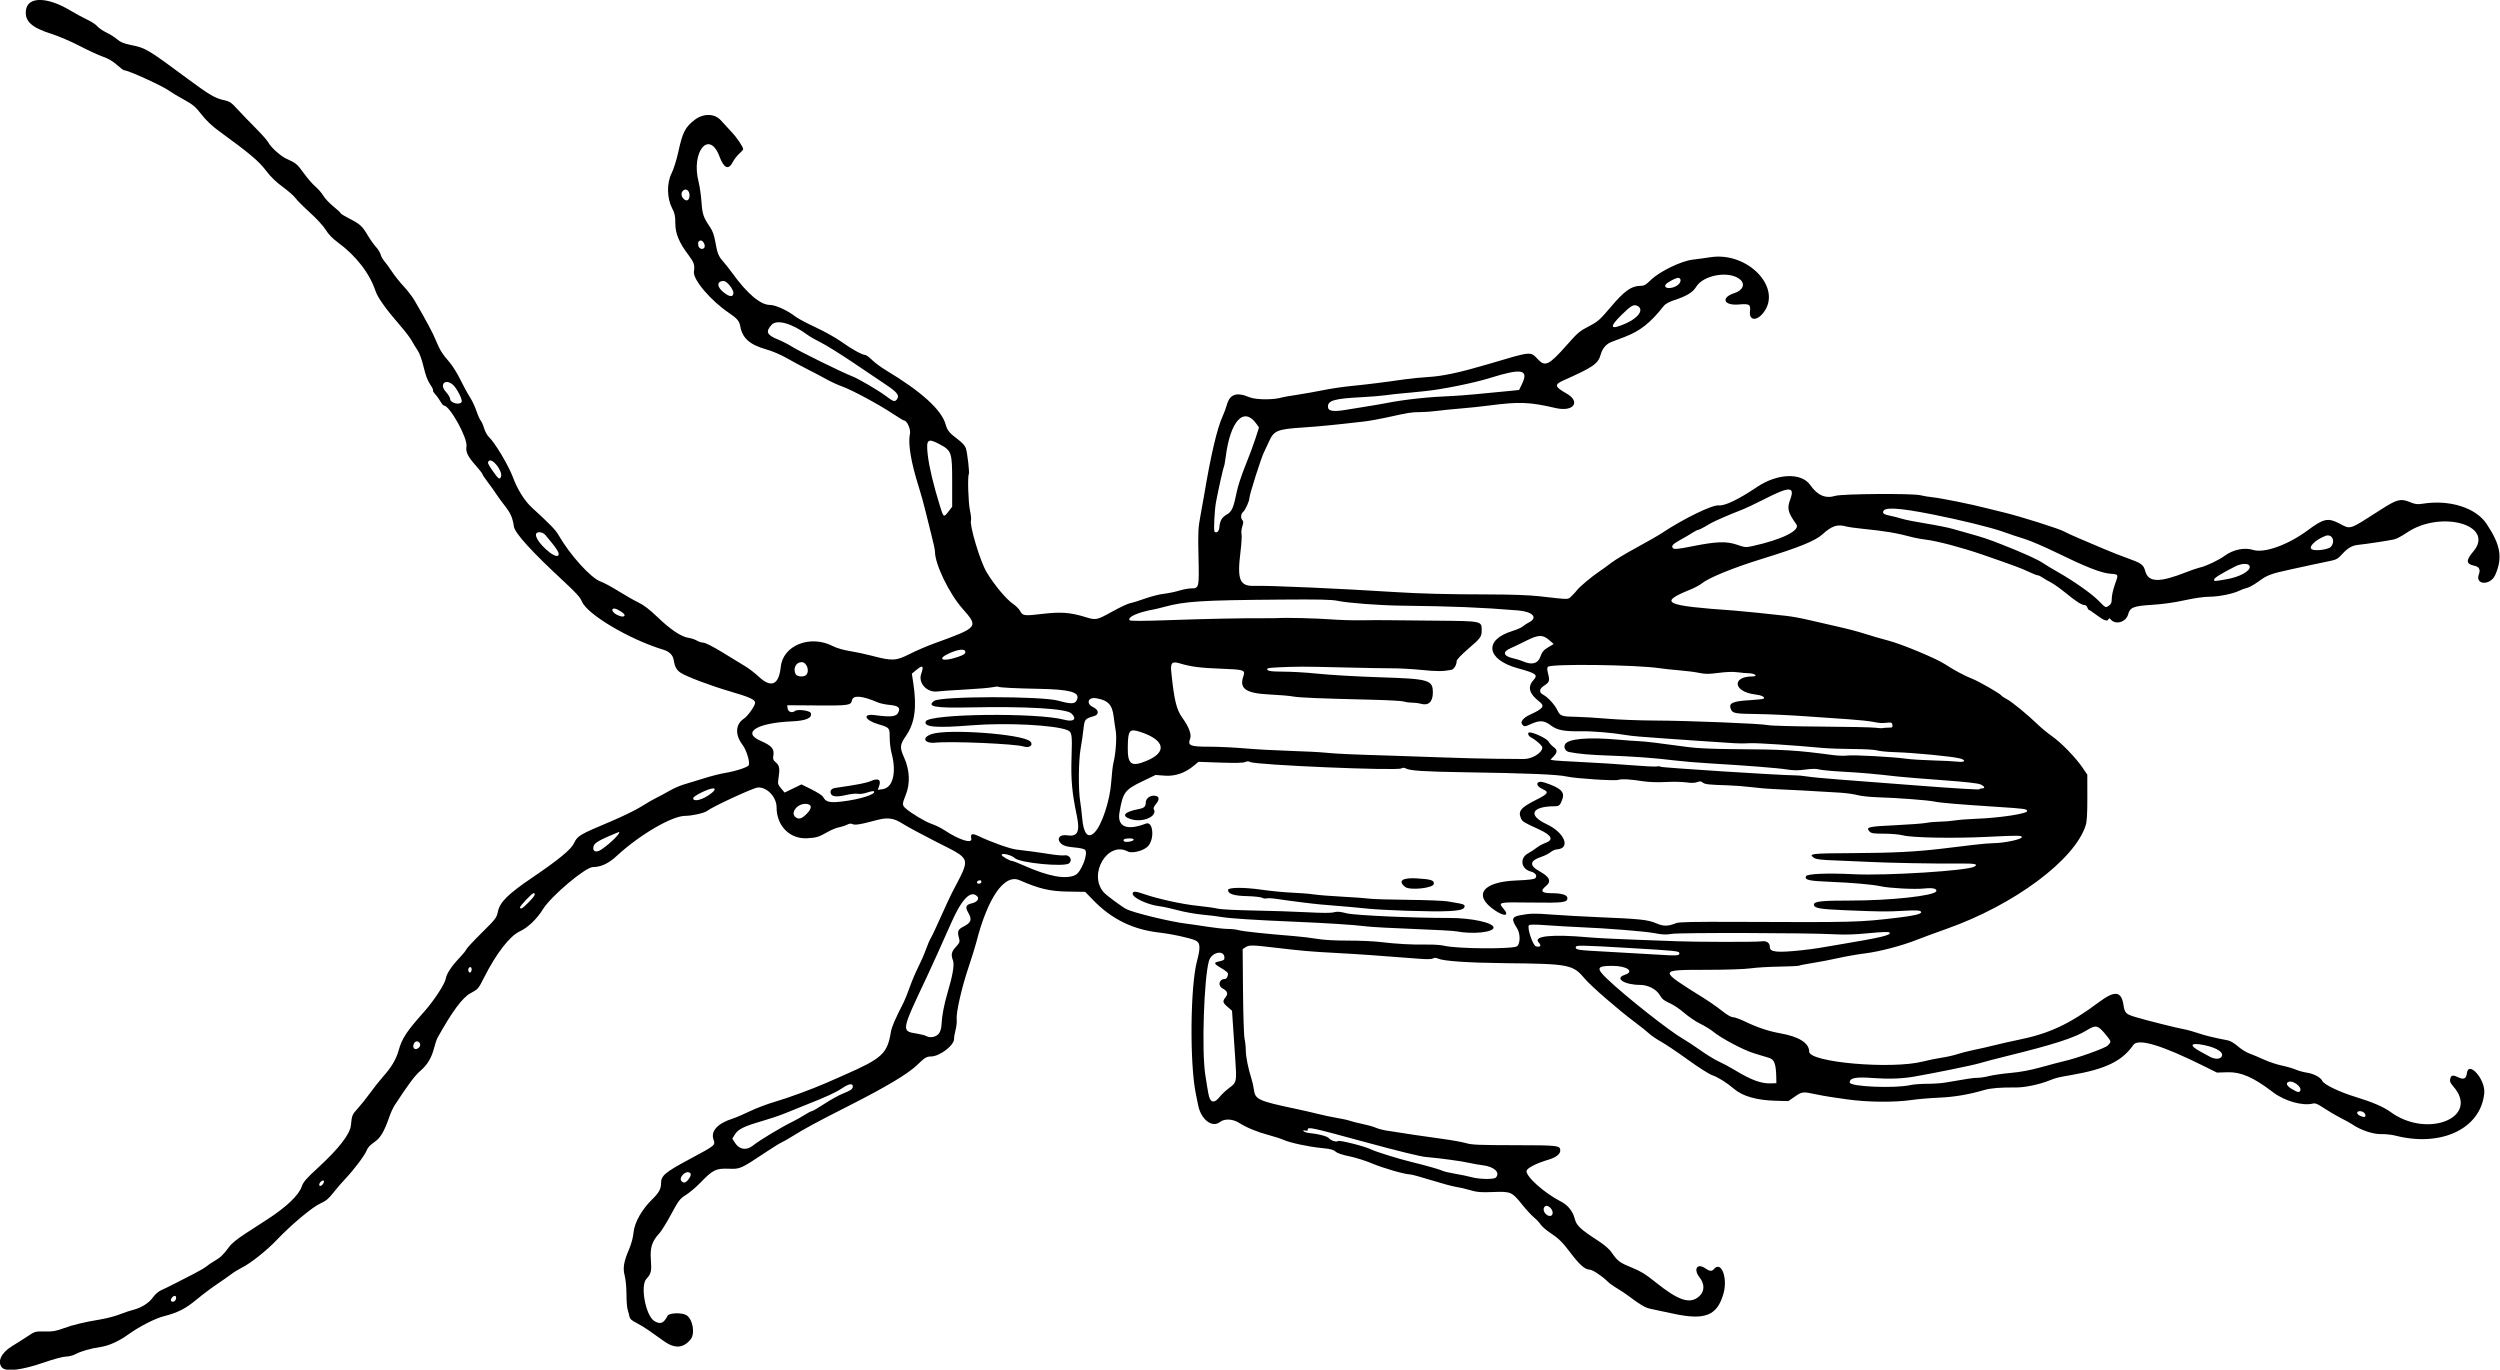 <?xml version="1.0" encoding="UTF-8" standalone="no"?>
<svg xmlns:rdf="http://www.w3.org/1999/02/22-rdf-syntax-ns#" xmlns="http://www.w3.org/2000/svg" height="1150" viewBox="0 0 2099 1150" width="2099" version="1.1" xmlns:cc="http://creativecommons.org/ns#" xmlns:dc="http://purl.org/dc/elements/1.1/">
<path d="m1.75 1148.3c-4.341-4.828-0.752-12.561 8.4-18.094 3.362-2.032 9.091-5.67 12.731-8.082 6.546-4.339 6.707-4.385 14.68-4.205 6.761 0.152 9.369-0.3 16.175-2.81 7.371-2.718 17.15-5.083 29.264-7.078 7.007-1.154 14.038-3.034 19.5-5.214 2.75-1.098 6.722-2.413 8.828-2.923 7.058-1.71 13.63-5.763 16.926-10.439 1.91-2.71 4.709-5.156 7.104-6.208 2.173-0.955 7.37-3.495 11.547-5.645 4.178-2.15 11.372-5.844 15.987-8.208s9.34-5.143 10.5-6.174c1.16-1.032 4.134-3.044 6.609-4.473 5.131-2.962 7.63-5.355 12.254-11.735 2.209-3.048 6.807-6.793 14.254-11.609 6.046-3.91 14.195-9.188 18.108-11.728 15.8-10.256 26.135-20.088 28.602-27.208 1.458-4.209 3.603-6.688 14.231-16.455 17-15.623 26.425-27.815 27.148-35.117 0.847-8.557 1.076-9.116 5.903-14.383 2.52-2.75 7.151-8.567 10.292-12.927 3.14-4.36 7.962-10.435 10.714-13.5 6.85-7.629 10.969-14.462 12.979-21.53 3.122-10.981 6.399-15.987 21.884-33.433 8.136-9.167 17.211-23.122 17.935-27.579 0.676-4.164 4.9-10.48 11.916-17.818 2.595-2.713 4.959-5.671 5.253-6.573 0.295-0.902 6.133-7.181 12.975-13.954 11.776-11.659 12.5-12.606 13.575-17.787 1.659-7.991 8.392-14.674 28.639-28.429 22.807-15.493 32.669-23.628 35.315-29.129 2.985-6.207 4.463-7.077 31.025-18.262 9.625-4.053 21.1-9.663 25.5-12.467 4.4-2.804 10.025-6.06 12.5-7.236s7.427-3.834 11.004-5.907c3.577-2.073 9.202-4.529 12.5-5.457 3.298-0.928 10.727-3.191 16.509-5.029 5.782-1.838 13.658-3.858 17.5-4.489 9.456-1.552 19.505-4.878 20.198-6.684 1.05-2.735-2.088-12.751-5.33-17.016-6.44-8.472-5.955-17.251 1.212-21.947 3.228-2.115 9.407-10.892 9.407-13.362 0-2.606-4.819-4.783-21-9.486-15.907-4.624-37.049-12.591-41.513-15.643-3.616-2.472-4.933-4.922-5.949-11.065-0.638-3.861-3.687-6.819-8.538-8.284-28.442-8.593-64.099-29.714-68.482-40.565-1.358-3.362-4.949-7.362-14.762-16.443-27.005-24.989-41.4-40.765-42.264-46.318-1.216-7.814-2.655-11.093-7.735-17.629-2.892-3.72-6.137-8.179-7.212-9.909-1.075-1.73-4.112-5.984-6.75-9.455-2.64-3.47-4.8-6.7-4.8-7.19 0-0.482-2.518-3.718-5.596-7.19-6.71-7.571-8.52-11.325-7.749-16.074 1.11-6.88-14.04-34.24-18.97-34.24-0.56 0-1.886-1.575-2.946-3.5s-3.018-4.656-4.35-6.069c-1.332-1.413-2.147-2.844-1.811-3.18 0.336-0.336-0.771-2.619-2.46-5.074-2.084-3.029-3.836-7.707-5.451-14.557-1.446-6.132-3.401-11.57-4.982-13.857-1.431-2.07-3.634-5.694-4.896-8.053s-5.609-8.084-9.66-12.721c-11.63-13.312-18.988-23.572-20.789-28.989-5.024-15.111-16.398-29.773-31.958-41.196-4.312-3.166-7.686-6.684-9.892-10.313-1.938-3.189-7.522-9.295-13.263-14.5-5.454-4.945-10.937-10.442-12.185-12.214-1.248-1.773-6.036-5.978-10.641-9.345-5.593-4.089-10.179-8.522-13.813-13.351-6.272-8.333-13.597-14.515-39.838-33.618-5.862-4.268-10.677-8.854-14.608-13.914-5.057-6.51-7.086-8.22-14.755-12.431-4.891-2.686-10.245-5.887-11.897-7.114-5.65-4.207-34.75-17.51-38.28-17.51-0.55 0-3.27-2.043-6.043-4.539-3.392-3.05-7.283-5.319-11.858-6.915-3.745-1.306-12.604-5.397-19.687-9.091s-17.515-8.172-23.183-9.952c-17.095-5.366-22.935-10.808-21.62-20.142 1.59-11.287 17.615-11.194 36.814 0.215 5.023 2.985 11.753 6.627 14.955 8.093 3.202 1.466 6.848 3.884 8.101 5.373 1.253 1.489 4.713 3.86 7.687 5.269 2.975 1.408 6.998 3.957 8.942 5.663 2.573 2.259 5.455 3.503 10.601 4.576 13.908 2.9 13.919 2.906 49.943 29.56 16.577 12.265 21.836 15.358 28.623 16.835 5.461 1.189 6.512 1.878 12 7.87 3.308 3.612 10.129 10.684 15.156 15.716 5.028 5.032 9.847 10.512 10.708 12.178 2.066 3.995 10.598 11.598 15.361 13.688 7.718 3.387 8.774 4.266 14.224 11.842 3.061 4.255 7.481 9.355 9.823 11.332 2.341 1.978 5.366 5.471 6.721 7.762s5.177 6.347 8.493 9.012 6.029 5.209 6.029 5.653c0 0.444 3.263 2.46 7.25 4.48 8.905 4.511 10.977 6.391 15.454 14.02 1.937 3.3 5.034 7.676 6.883 9.725 1.849 2.049 3.656 4.974 4.016 6.5 0.36 1.526 1.658 3.9 2.885 5.275s4.178 5.425 6.557 9 6.868 9.2 9.975 12.5c3.107 3.3 7.224 8.7 9.149 12 9.594 16.448 15.334 27.201 17.94 33.605 3.156 7.755 5.152 10.923 11.552 18.336 2.346 2.718 6.373 9.243 8.949 14.5s6.154 11.808 7.952 14.558 4.246 7.925 5.439 11.5 2.808 7.213 3.588 8.084c0.78 0.871 2.083 3.822 2.896 6.559 0.813 2.736 2.67 6.074 4.128 7.416 4.812 4.432 16.451 23.938 19.954 33.441 3.801 10.311 9.758 19.891 15.858 25.499 15.551 14.296 19.962 18.833 22.364 23.001 9.906 17.188 27.46 36.534 35.695 39.34 2.47 0.841 9.108 4.417 14.752 7.947 5.644 3.529 13.187 7.825 16.762 9.546 4.496 2.165 9.373 5.887 15.819 12.076 11.152 10.705 19.986 16.642 26.181 17.593 2.475 0.38 5.625 1.417 7 2.305 1.375 0.888 3.85 1.673 5.5 1.746 1.84 0.081 8.22 3.334 16.5 8.414 7.425 4.555 15.975 9.785 19 11.622 3.025 1.837 7.874 5.573 10.776 8.303 10.732 10.095 17.16 7.323 18.763-8.09 1.879-18.068 24.884-27.14 43.843-17.288 3.066 1.593 8.727 3.239 14.119 4.104 4.95 0.794 13.05 2.511 18 3.816 17.633 4.647 20.611 4.528 32.106-1.28 5.488-2.773 14.909-6.83 20.936-9.016 37.108-13.455 37.249-13.63 23.565-29.135-11.215-12.708-23.116-37.33-23.104-47.801 0.002-1.484-1.301-7.648-2.895-13.698-1.594-6.05-3.893-15.275-5.109-20.5s-3.71-14.225-5.543-20c-6.576-20.72-9.261-36.72-7.467-44.5 0.901-3.909-2.438-11.5-5.06-11.5-0.439 0-4.765-2.624-9.614-5.83-12.016-7.947-33.87-19.691-42.303-22.733-3.815-1.376-9.766-4.108-13.225-6.071-3.458-1.963-10.338-5.596-15.288-8.073s-12.935-6.761-17.745-9.52c-5.161-2.96-12.333-6.023-17.5-7.475-13.71-3.851-19.998-9.44-21.713-19.298-0.769-4.419-2.682-6.694-9.484-11.275-15.409-10.377-30.49-28.176-29.439-34.746 0.859-5.373 0.094-7.67-4.665-13.996-7.85-10.44-10.95-17.94-10.95-26.48 0-6.254-0.462-8.426-2.701-12.709-4.383-8.382-4.593-21.035-0.486-29.195 1.762-3.501 4.188-11.218 5.69-18.103 3.616-16.574 5.795-20.812 13.865-26.967 7.34-5.599 16.817-5.327 21.98 0.631 1.591 1.835 5.485 6.063 8.655 9.396 4.752 4.997 9.997 12.782 9.997 14.837 0 0.262-1.578 1.968-3.506 3.79s-4.291 4.888-5.25 6.813c-3.494 7.014-7.437 5.419-11.128-4.5-8.551-22.984-24.09-4.399-17.611 21.064 0.971 3.815 2.072 11.436 2.449 16.936 0.711 10.399 1.607 13.022 7.28 21.314 2.04 2.982 3.367 6.694 4.297 12.021 1.735 9.941 2.661 12.25 6.758 16.862 1.858 2.091 5.329 6.502 7.715 9.802 12.322 17.047 23.503 26.5 31.343 26.5 4.789 0 14.885 4.617 21.654 9.903 1.925 1.503 9.575 5.56 17 9.015 7.425 3.455 17.1 8.876 21.5 12.048 8.325 6 17.392 11.034 19.875 11.034 0.793 0 3.422 1.913 5.842 4.25s7.299 5.99 10.842 8.116c30.511 18.313 47.433 33.605 50.903 46 1.443 5.155 2.989 7.022 10.517 12.706 3.406 2.572 5.802 5.269 6.448 7.26 1.295 3.991 3.195 20.662 2.486 21.809-1.139 1.843-0.466 23.733 0.931 30.262 0.812 3.797 1.228 7.551 0.924 8.342-1.531 3.989 7.725 34.792 13.148 43.755 6.506 10.754 16.382 22.576 22.208 26.585 2.406 1.655 5.033 4.284 5.838 5.841 2.137 4.133 3.451 4.303 18.914 2.459 15.318-1.827 23.318-1.221 36.124 2.735 8.676 2.68 9.41 2.528 22.257-4.616 6.425-3.573 13.27-6.783 15.212-7.134 1.942-0.351 7.593-2.097 12.557-3.88 4.965-1.783 11.939-3.56 15.5-3.949 3.561-0.389 9.334-1.57 12.829-2.624s7.96-1.916 9.921-1.916c6.996 0 7.058-0.255 6.477-26.302-0.465-20.836-0.3-24.369 1.624-34.698 1.178-6.325 2.591-14.2 3.141-17.5 5.511-33.109 10.84-55.818 15.488-66 1.256-2.75 2.815-6.968 3.465-9.372 2.485-9.191 8.154-11.205 18.858-6.7 5.599 2.357 20.778 2.418 28.039 0.114 0.907-0.288 6.145-1.188 11.64-2.001 5.495-0.813 15.392-2.569 21.992-3.902 6.6-1.333 17.4-2.945 24-3.581 12.478-1.203 28.23-3.166 44.5-5.546 5.225-0.764 14-1.639 19.5-1.945 12.723-0.706 26.96-3.752 51.5-11.017 36.767-10.886 34.641-10.699 41.453-3.643 5.967 6.18 9.178 4.546 24.047-12.237 9.481-10.702 10.512-11.565 19.307-16.165 6.847-3.581 8.726-5.272 17.786-16.004 11.09-13.138 17.194-17.5 24.49-17.5 3.278 0 4.637-0.759 9.092-5.075 7.4-7.17 25.456-15.874 35.249-16.992 3.892-0.444 10.446-1.337 14.564-1.984 31.257-4.91 60.607 25.517 44.722 46.363-5.748 7.543-12.339 6.966-11.441-1.001 0.653-5.794-0.42-6.441-9.42-5.68-12.764 1.079-15.363-5.804-3.616-9.576 7.094-2.277 9.289-7.596 4.722-11.439-9.013-7.584-30.758-3.908-36.913 6.24-2.772 4.571-7.989 7.738-18.281 11.099-4.246 1.387-7.482 3.146-8.75 4.758-11.32 14.391-20.012 21.252-33.274 26.266-4.531 1.713-9.528 3.62-11.105 4.238-4.045 1.585-7.26 5.385-8.611 10.177-2.265 8.032-6 10.651-31.272 21.93-8.018 3.579-7.629 5.267 2.553 11.081 12.194 6.963 5.751 15.631-9.06 12.189-22.184-5.155-30.672-5.475-56.243-2.121-6.325 0.83-17.125 1.961-24 2.514s-15.795 1.457-19.822 2.01c-4.027 0.552-10.405 1.004-14.174 1.004-6.971 0-9.304 0.379-28.201 4.585-5.884 1.31-14.434 2.811-19 3.337-25.045 2.884-36.827 4.036-50.803 4.969-21.878 1.46-24.512 2.571-28.709 12.109-1.331 3.025-3.228 7.079-4.214 9.01-2.17 4.245-12.077 35.409-12.077 37.99 0 2.654-3.449 10.298-5.363 11.887-1.906 1.582-2.151 5.199-0.467 6.883 0.893 0.893 0.862 2.102-0.131 5.111-0.715 2.168-1.011 5.096-0.657 6.508s-0.06 8.278-0.92 15.258c-2.87 23.28-0.629 28.642 11.793 28.224 11.795-0.397 71.704 2.252 118.24 5.228 20.817 1.331 43.986 1.913 78.316 1.968 18.862 0.03 34.017 0.572 42.5 1.519 26.613 2.971 23.859 2.993 27.249-0.218 1.666-1.577 3.683-3.768 4.482-4.869 1.955-2.692 12.282-11.368 18.453-15.503 2.75-1.843 7.475-5.267 10.5-7.609s12.475-8.025 21-12.629c8.525-4.604 17.975-10.015 21-12.024 18.372-12.204 42.538-24.015 47.931-23.424 5.182 0.568 16.549-4.874 32.291-15.459 17.05-11.465 37.221-12.23 44.602-1.693 6.148 8.778 12.84 11.672 21.116 9.133 5.775-1.772 65.292-2.17 71.561-0.478 2.2 0.594 6.925 1.368 10.5 1.721 6.41 0.633 33.293 6.074 44 8.905 3.025 0.8 9.55 2.406 14.5 3.568 14.079 3.307 48.453 14.178 52.026 16.455 1.114 0.71 6.514 3.188 12 5.506s14.699 6.239 20.474 8.711c5.775 2.473 14.641 5.965 19.703 7.762 12.069 4.284 13.971 5.623 15.351 10.806 2.633 9.889 11.771 10.141 34.946 0.967 4.125-1.633 9.036-3.301 10.914-3.707 5.221-1.129 15.856-6.168 21.024-9.962 7.041-5.169 16.563-7.12 23.726-4.861 9.445 2.977 29.466-4.243 46.128-16.635 13.005-9.673 16.79-10.49 26.15-5.647 10.083 5.218 7.425 6.107 35.563-11.895 12.958-8.291 16.074-9.1 23.466-6.096 4.905 1.993 6.537 2.209 11.138 1.476 22.567-3.595 44.6 3.358 53.627 16.925 11.818 17.761 13.616 28.367 7.268 42.867-3.994 9.124-17.212 8.629-13.76-0.516 1.521-4.031 0.246-6.378-3.927-7.232-6.847-1.4-7.072-4.495-0.856-11.777 19.03-22.294-27.248-35.424-55.844-15.844-3.748 2.566-8.458 5.056-10.466 5.533-3.99 0.948-24.499 4.068-30.233 4.599-5.03 0.466-8.778 2.643-13.516 7.849-3.497 3.843-4.948 4.663-9.996 5.654-3.248 0.637-9.955 2.05-14.905 3.139-4.95 1.09-13.275 2.904-18.5 4.032-16.213 3.499-19.516 4.728-26.424 9.827-3.663 2.704-8.103 5.227-9.868 5.608-1.765 0.381-4.784 1.475-6.709 2.432-5.277 2.622-17.37 5.017-25.337 5.017-4.191 0-12.629 1.223-20.627 2.991-8.682 1.918-18.472 3.287-27.302 3.817-15.356 0.922-18.449 2.155-19.952 7.954-1.693 6.533-10.603 9.178-14.595 4.332-0.979-1.189-1.445-1.276-1.833-0.344-0.94 2.257-3.803 1.318-9.873-3.24-3.289-2.469-6.287-4.494-6.663-4.5-0.375-0.006-0.968-0.911-1.317-2.01s-1.302-2-2.117-2c-2.587 0-6.947-2.752-15.713-9.918-4.687-3.831-10.467-7.95-12.846-9.154-2.378-1.204-5.519-3.03-6.979-4.058-1.46-1.028-3.26-1.87-4-1.87-0.74-0-4.271-1.394-7.846-3.096-6.024-2.869-11.853-5.025-38.5-14.242-17.24-5.963-37.753-11.397-47.5-12.583-3.575-0.435-8.3-1.273-10.5-1.862-13.921-3.727-23.701-5.396-42.5-7.253-5.775-0.57-12.075-1.468-14-1.994-7.427-2.032-11.965-0.503-20.029 6.748-6.068 5.456-19.63 10.927-51.471 20.765-23.613 7.296-44.11 15.7-49.742 20.397-1.569 1.308-6.029 3.671-9.913 5.252-26.823 10.916-21.554 13.393 37.154 17.471 5.82 0.404 29.752 2.841 44 4.481 4.675 0.538 13 2.065 18.5 3.394s16.3 3.807 24 5.508c7.7 1.701 18.05 4.418 23 6.038s13.95 4.24 20 5.822c11.553 3.02 40.826 15.259 47.872 20.015 6.366 4.297 16.573 9.749 22.384 11.957 5.485 2.084 23.762 12.596 24.789 14.257 0.325 0.526 2.286 1.821 4.357 2.878 4.108 2.096 17.385 12.976 26.099 21.389 3.025 2.92 8.425 7.357 12 9.86 7.637 5.346 19.837 17.922 25.5 26.286l4 5.908 0.029 19.054c0.021 13.843-0.363 20.285-1.403 23.554-9.226 28.989-59.949 66.73-116.64 86.783-9.344 3.306-20.466 7.398-24.715 9.093-12.657 5.051-31.512 10.024-43.775 11.545-6.325 0.784-16.45 2.552-22.5 3.927s-15.691 3.232-21.424 4.125c-5.733 0.893-10.869 1.899-11.413 2.235-0.544 0.336-8.003 0.71-16.576 0.831-8.573 0.121-19.412 0.767-24.087 1.436-5.012 0.717-20.196 1.235-37 1.261-41.123 0.064-41.075-0.393-2.479 23.759 4.962 3.105 11.914 7.976 15.45 10.825 4.019 3.239 7.395 5.18 9.007 5.18 1.418 0 5.941 1.626 10.05 3.614 10.281 4.973 19.968 8.213 29.694 9.933 15.722 2.779 24.278 8.201 24.278 15.384 0 9.034 69.265 15.039 95.5 8.28 4.4-1.134 11.522-2.581 15.826-3.216 4.304-0.635 10.161-1.958 13.016-2.941 2.854-0.982 9.008-2.555 13.674-3.495 4.666-0.94 12.759-2.788 17.984-4.106s14-3.298 19.5-4.4c25.872-5.185 43.173-13.266 67.75-31.643 13.376-10.002 18.805-9.397 20.627 2.3 1.062 6.818 1.976 7.751 9.929 10.14 9.391 2.821 34.718 9.195 40.644 10.229 2.722 0.475 8.122 1.955 12 3.288 6.156 2.116 12.432 3.644 25.375 6.175 1.829 0.358 5.494 2.577 8.145 4.932s7.005 5.067 9.675 6.027c2.67 0.96 8.185 3.276 12.256 5.145 4.071 1.87 10.718 4.084 14.772 4.922 4.054 0.837 9.344 2.368 11.756 3.402 2.412 1.034 6.565 2.192 9.228 2.573 5.986 0.857 11.791 3.952 13.195 7.033 1.372 3.011 14.403 9.275 27.764 13.345 14.114 4.3 23.721 8.422 29.479 12.649 30.862 22.654 75.428 4.619 52.769-21.355-2.912-3.338-3.345-4.802-2.258-7.633 0.774-2.017 2.454-1.997 6.811 0.081 4.113 1.962 6.271 0.851 6.773-3.486 1.299-11.237 15.706 5.136 14.605 16.597-2.863 29.796-36.018 45.593-74.773 35.626-3.012-0.775-8.412-1.335-12-1.245-6.629 0.167-17.272-3.448-24.023-8.159-1.375-0.959-5.655-3.328-9.511-5.262-3.856-1.935-10.151-5.623-13.988-8.197-5.43-3.641-7.535-4.536-9.489-4.035-8.663 2.219-23.82-2.06-33.508-9.46-16.418-12.541-26.958-17.177-38.245-16.822l-8.926 0.281-10.416-5.183c-36.066-17.945-55.763-23.854-59.827-17.947-9.188 13.354-23.127 20.163-51.29 25.055-12.074 2.098-13.684 2.489-18.8 4.575-8.364 3.41-20.888 6.064-28.289 5.995-13.127-0.122-21.144 0.521-26.711 2.141-13.269 3.862-25.163 5.872-38 6.421-7.425 0.318-17.775 1.198-23 1.958-14.63 2.126-37.45 1.882-54.5-0.582-3.85-0.556-9.925-1.439-13.5-1.96-3.575-0.522-9.65-1.629-13.5-2.461-9.736-2.103-10.588-1.99-16.638 2.213l-5.362 3.725-10.5-0.288c-16.062-0.44-27.77-3.763-35.032-9.942-6.307-5.365-13.506-9.875-18.46-11.563-2.558-0.872-11.707-6.696-20.329-12.942-8.623-6.246-18.706-13.029-22.407-15.073-3.701-2.044-8.201-5.098-10-6.786-1.799-1.688-7.321-6.096-12.271-9.794-13.43-10.034-36.566-30.094-41.586-36.056-10.373-12.321-12.772-12.797-67.414-13.368-30.499-0.319-51.438-1.74-55.953-3.797-1.919-0.874-3.179-0.926-4.373-0.18-1.092 0.682-4.996 0.787-11.176 0.3-33.392-2.628-52.987-3.993-70.998-4.944-20.848-1.101-27.619-1.698-52.5-4.63-17.284-2.037-19.839-2.049-22.805-0.106l-2.356 1.544 0.299 35.472c0.165 19.51 0.752 37.437 1.306 39.838 0.554 2.401 1.018 6.701 1.031 9.554 0.025 5.423 1.997 15.382 4.693 23.699 0.871 2.688 1.865 7.141 2.208 9.895 0.964 7.732 4.223 9.185 35.124 15.664 5.775 1.211 14.1 3.12 18.5 4.242s11.661 2.656 16.136 3.408c4.475 0.752 9.354 1.83 10.842 2.396 1.489 0.566 6.152 1.741 10.364 2.61 4.212 0.87 9.233 2.277 11.158 3.128 1.925 0.851 5.525 1.877 8 2.28 13.543 2.209 33.332 5.154 47 6.995 8.525 1.148 17.975 2.834 21 3.746 4.657 1.404 10.88 1.665 40.595 1.704 37.044 0.048 38.405 0.212 38.405 4.629 0 2.857-3.93 5.842-9.98 7.58-9.389 2.697-17.662 6.859-18.272 9.193-1.165 4.454 14.709 18.724 28.856 25.941 5.764 2.94 9.93 8.104 11.508 14.261 1.52 5.93 4.629 8.874 19.684 18.634 5.517 3.577 9.369 6.942 11.5 10.047 4.835 7.044 6.704 8.433 16.87 12.534 7.311 2.95 11.533 5.532 19.343 11.833 19.948 16.092 29.658 19.21 37.374 12.002 4.38-4.091 4.407-10.21 0.069-15.669-5.494-6.913-1.891-12.381 4.95-7.51 3.446 2.454 5.403 2.611 7.097 0.569 6.119-7.373 11.83 7.421 7.996 20.716-5.315 18.433-15.466 22.452-42.168 16.696-7.881-1.699-16.338-3.503-18.795-4.01-4.612-0.951-8.573-3.228-18.034-10.366-3.025-2.282-7.75-5.443-10.5-7.024s-6.21-4.081-7.69-5.555c-4.479-4.464-12.686-9.954-14.878-9.954-4.182 0-8.887-4.192-17.265-15.381-5.698-7.61-9.449-11.24-16.141-15.619-3.315-2.169-6.927-5.315-8.027-6.99s-3.632-4.365-5.628-5.977-6.44-6.441-9.877-10.732c-8.574-10.704-9.478-11.091-24.513-10.512-10.403 0.401-13.303 0.16-19.122-1.585-3.773-1.131-9.11-2.37-11.86-2.753-2.75-0.383-12.061-2.891-20.692-5.574-8.63-2.683-16.648-4.878-17.818-4.878-4.393 0-22.79-5.297-31.967-9.205-5.237-2.23-13.798-4.927-19.023-5.993-6.157-1.256-10.272-2.661-11.694-3.992-1.693-1.585-4.318-2.258-11.5-2.948-11.048-1.062-26.714-4.422-32.306-6.931-2.2-0.987-7.825-2.809-12.5-4.048-9.464-2.51-18.352-6.179-24.73-10.21-5.317-3.36-12.212-3.651-15.997-0.673-6.548 5.15-15.938-2.106-18.323-14.159-0.581-2.938-1.47-7.366-1.975-9.841-5.187-25.426-4.605-89.82 1.004-111 3.17-11.969 2.824-15.766-1.602-17.615-4.94-2.064-20.229-5.372-29.541-6.392-22.473-2.461-40.398-11.205-56.037-27.334l-6.701-6.911-14.299-0.216c-15.338-0.232-24.009-2.263-40.799-9.559-12.776-5.551-26.738 14.615-36.415 52.596-0.85 3.338-3.8 12.788-6.555 21-5.691 16.965-10.429 37.92-9.79 43.303 0.237 1.996-0.165 5.878-0.893 8.628s-1.329 6.307-1.336 7.905c-0.022 5.385-12.134 14.517-19.328 14.573-3.753 0.029-5.201 0.918-11.719 7.193-7.721 7.434-25.968 18.344-56.965 34.061-27.787 14.089-37.248 19.198-48 25.918-3.575 2.235-7.433 4.424-8.574 4.865-1.141 0.441-6.766 3.909-12.5 7.707-22.62 14.982-22.248 14.815-32.326 14.494-10.605-0.338-13.046 0.881-23.6 11.776-3.575 3.691-9.01 8.297-12.078 10.236-5.157 3.26-6.093 4.483-12.413 16.217-3.759 6.98-8.148 14.097-9.753 15.814-6.327 6.773-8.046 12.047-7.276 22.32 0.729 9.718 0.253 11.742-3.801 16.192-5.283 5.798-0.523 30.912 6.692 35.312 5.06 3.086 7.867 1.987 11.096-4.342 1.262-2.473 11.429-2.939 15.586-0.715 5.447 2.915 7.824 15.372 3.883 20.348-6.025 7.607-13.342 8.146-22.456 1.654-3.838-2.733-9.454-6.728-12.479-8.876-3.025-2.148-7.855-5.091-10.733-6.538-3.959-1.991-5.367-3.3-5.785-5.374-0.303-1.508-0.986-4.124-1.517-5.813-0.531-1.689-0.971-7.539-0.977-13-0.007-5.461-0.661-12.367-1.454-15.346-1.73-6.501-0.865-11.713 3.729-22.465 1.877-4.394 3.296-9.805 3.707-14.14 0.77-8.119 7.06-19.232 15.554-27.478 5.588-5.425 7.475-8.783 7.475-13.302 0-6.698 3.014-9.258 24.469-20.785 21.661-11.637 21.227-11.272 19.527-16.423-2.329-7.056 3.729-13.468 16.503-17.467 2.2-0.689 8.5-3.4 14-6.026s14.866-6.179 20.813-7.897c10.972-3.17 31.854-10.835 43.687-16.037 3.575-1.571 10.325-4.539 15-6.595 31.767-13.97 35.98-17.859 38.987-35.987 0.733-4.417 3.179-10.096 10.76-24.981 1.121-2.2 3.454-8.05 5.185-13s4.88-12.375 6.998-16.5c2.117-4.125 5.015-10.765 6.44-14.755 1.425-3.99 3.255-8.27 4.067-9.51 0.812-1.24 4.582-9.225 8.378-17.745 3.795-8.52 8.069-17.74 9.497-20.49 15.933-30.678 17.001-27.348-13.813-43.035-11.55-5.88-23.836-12.508-27.303-14.73-4.405-2.823-7.717-4.168-11-4.469-4.386-0.402-6.287-0.096-16.697 2.692-8.492 2.274-12.972 2.86-14.719 1.925-1.204-0.644-2.649-0.486-4.557 0.501-1.536 0.795-4.578 1.778-6.759 2.184-2.181 0.407-6.215 2.017-8.965 3.579-8.105 4.602-9.625 5.086-17.571 5.6-14.75 0.9-25.91-10.28-25.91-26.01 0-8.661-8.288-17.303-15.895-16.572-3.988 0.383-38.162 16.212-42.566 19.715-2.19 1.74-12.6 4.07-18.18 4.07-11.19 0-38.49 15.97-57.58 33.67-6.81 6.32-13.24 9.33-19.94 9.33-6.272 0-35.217 24.394-41.973 35.374-5.019 8.157-12.72 15.54-19.353 18.554-8.441 3.836-19.779 18.434-29.958 38.572-4.944 9.781-5.193 10.073-11.391 13.351-6.844 3.619-15.571 15.39-27.895 37.623-0.677 1.222-1.936 4.972-2.797 8.333-2.175 8.489-5.651 14.248-11.755 19.474-4.457 3.816-10.378 11.773-21.382 28.734-1.254 1.933-3.145 5.983-4.201 9-4.699 13.419-7.627 18.391-12.968 22.014-3.18 2.158-5.503 4.607-6.137 6.472-1.327 3.902-10.535 16.259-17.841 23.943-3.167 3.331-7.911 8.824-10.541 12.206-3.715 4.776-6.051 6.71-10.464 8.663-6.826 3.021-24.887 18.142-37.182 31.13-7.722 8.157-21.444 19.088-28.264 22.516-3.17 1.593-7.445 4.194-9.5 5.779s-7.561 5.457-12.236 8.605c-4.675 3.148-12.246 8.841-16.825 12.652-9.38 7.806-15.856 11.118-27.593 14.11-7.53 1.92-20.728 8.701-30.082 15.458-7.654 5.529-16.282 9.415-23.052 10.384-8.338 1.193-16.497 3.541-21.353 6.144-1.961 1.051-5.446 1.911-7.745 1.911-2.44 0-10.355 2.139-19.015 5.139-17.764 6.154-31.32 7.78-34.585 4.15zm146.07-58.049c0.212-1.485-0.197-2.24-1.215-2.24-1.713 0-3.906 3.366-2.868 4.403 1.324 1.324 3.771 0.027 4.083-2.163zm1155.6-70.812c1.167-3.04-2.945-7.919-5.763-6.838-0.895 0.343-1.627 1.553-1.627 2.688 0 4.356 6.014 7.733 7.389 4.149zm-1032-25.76c0.57-0.903 0.725-1.953 0.346-2.333-0.951-0.951-3.739 1.509-3.739 3.3 0 1.81 2.001 1.24 3.393-0.967zm306.53-3.373c2.419-3.075 2.651-5.206 0.651-5.973-3.5-1.343-8.778 4.458-6.525 7.172 1.762 2.123 3.549 1.758 5.874-1.199zm677.88-1.57c4.089-4.089-1.245-9.238-10.734-10.361-3.061-0.362-8.403-1.3-11.87-2.083-6.545-1.479-23.21-3.737-36.195-4.906-4.669-0.42-23.96-5.161-51.111-12.562-44.8-12.21-47.9-12.89-47.9-10.48 0 0.953-0.726 1.231-2.25 0.864-1.712-0.413-1.985-0.257-1.14 0.654 0.611 0.658 3.086 1.358 5.5 1.556 6.495 0.533 14.239 2.588 15.471 4.108 1.667 2.055 6.48 3.606 7.797 2.513 1.237-1.026 23.079 4.535 28.204 7.181 3.292 1.7 22.574 7.71 32.417 10.104 12.732 3.097 25.078 6.585 27.059 7.646 1.107 0.592 5.934 1.728 10.726 2.524 4.793 0.796 10.964 2.081 13.714 2.856 6.307 1.778 18.674 2.015 20.3 0.388zm-623.8-26.82c5.735-4.586 23.942-15.565 33.5-20.201 2.75-1.334 7.226-3.854 9.946-5.601s5.483-3.176 6.141-3.176c0.657 0 5.407-2.772 10.554-6.16 5.148-3.388 11.996-7.199 15.219-8.469 6.656-2.622 8.64-4.005 8.64-6.025 0-2.95-3.2-2.495-8.783 1.248-5.644 3.785-12.645 7.007-31.217 14.366-5.225 2.071-12.875 5.161-17 6.867-4.125 1.706-13.125 4.73-20 6.72-14.536 4.206-19.323 6.621-22.131 11.165l-2.03 3.29 2.064 3.339c3.642 5.892 9.705 6.952 15.099 2.639zm1354-25.28c0-2.003-2.155-3.7-4.7-3.7-2.946 0-2.978 2.368-0.05 3.78 3.092 1.491 4.75 1.464 4.75-0.08zm-962.04-15.644c1.718-2.169 5.357-5.583 8.087-7.587 6.312-4.634 6.382-4.995 4.958-25.669-0.656-9.515-1.515-22.213-1.909-28.218l-0.717-10.919-3.687-3.187c-4.228-3.655-4.446-4.695-1.709-8.174 2.297-2.92 1.579-5.13-2.348-7.231-4.537-2.428-3.227-8.07 1.873-8.07 1.318 0 2.496-2.128 2.496-4.508 0-0.74-2.475-2.761-5.5-4.492-6.175-3.533-6.747-4.689-2.75-5.564 4.787-1.049 5.25-1.331 5.25-3.204 0-7.038-10.869-4.848-13.007 2.621-4.178 14.594-6.174 75.212-3.132 95.147 2.504 16.409 2.975 18.824 4.071 20.872 1.719 3.211 4.55 2.571 8.024-1.816zm907.36-5.441c1.208-3.148-6.204-8.64-9.8-7.26-2.708 1.039-1.613 3.475 2.732 6.079 4.843 2.903 6.313 3.148 7.068 1.181zm-327.18-4.56c2.399-0.553 8.61-1.017 13.801-1.03 5.192-0.013 11.942-0.459 15-0.989 19.766-3.429 23.98-4.049 27.56-4.054 2.2-0.003 6.475-0.666 9.5-1.473 3.025-0.807 11.125-1.977 18-2.599 8.566-0.776 16.748-2.317 26-4.897 7.425-2.071 15.975-4.327 19-5.014 10.953-2.488 34.111-10.753 36.55-13.045 3.083-2.896 3.062-3.413-0.3-7.613-7.744-9.672-9.276-10.151-17.092-5.342-10.502 6.462-27.458 11.933-67.677 21.835-8.81 2.169-18.935 4.832-22.5 5.917-5.553 1.691-37.395 8.201-54.982 11.242-10.203 1.764-21.433 2.146-34.5 1.173-14.506-1.08-19.5-0.118-19.5 3.756 0 3.558 38.073 5.147 51.138 2.134zm-112.8-6.06c-0.208-11.501-1.59-15.394-5.93-16.701-2.194-0.661-7.866-2.382-12.605-3.825-8.986-2.736-27.588-12.58-34.363-18.185-2.135-1.766-7.063-4.778-10.951-6.693s-9.969-6.033-13.512-9.151c-3.543-3.118-9.044-6.797-12.225-8.177-4.545-1.971-6.315-3.416-8.268-6.748-2.879-4.912-9.845-8.52-16.451-8.52-13.092 0-21.774-5.564-13.082-8.383 8.72-2.829 2.171-7.617-10.418-7.617-12.918 0-13.676 1.871-4.364 10.776 15.525 14.846 52.713 44.21 64.25 50.733 2.75 1.555 9.275 5.86 14.5 9.566s12.053 7.866 15.174 9.243c3.121 1.377 9.196 4.642 13.5 7.256 13.702 8.321 22.144 11.41 30.326 11.097l4.5-0.172-0.081-4.5zm373.4-17.2c3.453-3.453-2.762-7.946-14.208-10.274-11.442-2.327-12.992 0.041-3.432 5.243 2.76 1.502 6.441 3.518 8.179 4.479 3.671 2.03 7.745 2.268 9.461 0.552zm-1512.4-9.03c1.595-2.533-1.568-5.684-3.826-3.81-1.613 1.339-2.062 4.197-0.849 5.41 1.107 1.107 3.482 0.294 4.675-1.599zm435.94-10.977c1.262-1.697 2.082-4.497 2.197-7.5 0.268-6.961 2.138-16.89 4.98-26.437 4.446-14.933 5.947-23.75 4.654-27.327-1.835-5.075-1.373-7.271 2.41-11.459 3.395-3.757 3.508-4.117 2.49-7.896-1.336-4.96-0.632-6.828 3.325-8.831 7.194-3.641 8.04-5.994 4.418-12.288-2.552-4.434-1.691-6.478 3.176-7.547 4.39-0.964 6.578-3.821 4.511-5.889-5.475-5.475-12.924 2.151-21.862 22.381-7.438 16.836-16.896 37.787-20.497 45.403-21.624 45.741-21.557 45.355-8.284 47.492 3.376 0.544 6.932 1.462 7.902 2.042 3.147 1.878 8.376 0.818 10.579-2.145zm-392.32-53.85c0-2.086-1.471-2.606-2.53-0.893-0.907 1.468 0.301 4.211 1.522 3.457 0.56-0.34 1.01-1.49 1.01-2.56zm1014-13.503c0-1.874-1.983-2.084-41.5-4.404-42.278-2.482-45.5-2.524-45.5-0.602 0 2.15 1.721 2.403 24.5 3.598 11.55 0.606 29.775 1.653 40.5 2.326 20.564 1.291 22 1.231 22-0.919zm102-2.471c5.225-0.549 11.975-1.427 15-1.951 3.025-0.524 9.775-1.665 15-2.536 38.068-6.345 46.529-8.351 44.361-10.52-0.658-0.658-6.546-0.449-17.427 0.618-11.846 1.161-20.063 1.406-29.434 0.878-21.31-1.202-129.27-1.445-135.96-0.306-4.636 0.789-7.753 0.669-14-0.541-8.246-1.596-39.542-4.117-63.537-5.118-7.425-0.31-19.749-1.026-27.386-1.591-9.312-0.69-14.217-0.697-14.892-0.022-1.835 1.835 3.245 17.076 5.916 17.746 3.731 0.937 4.789-0.541 2.29-3.2-5.162-5.495 10.863-7.157 42.072-4.361 6.325 0.567 24.1 1.467 39.5 2.001 15.4 0.534 30.925 1.104 34.5 1.266 14.22 0.646 66.748 0.739 70.578 0.124 4.656-0.747 7.422 1.098 7.422 4.951 0 4.033 6.193 4.643 26 2.563zm-238.11-3.513c2.712-2.547 2.615-10.724-0.179-15.055-4.851-7.518-4.427-9.521 2.29-10.83 8.611-1.679 12.433-1.768 27-0.635 8.525 0.663 26.075 1.644 39 2.18 35.186 1.458 41.56 2.131 48.508 5.121 6.305 2.713 9.866 2.675 16.992-0.181 2.216-0.888 15.408-1.148 50.5-0.993 100.38 0.442 102.59 0.384 135.5-3.533 13.199-1.571 19.5-3.024 19.5-4.498 0-1.67-3.287-1.937-15.236-1.238-13.622 0.798-18.845 0.741-49.264-0.533-20.889-0.875-25.5-1.728-25.5-4.716 0-2.673 6.603-3.404 30.5-3.376 33.651 0.039 70.953-4.026 72.235-7.871 0.727-2.18-3.14-3.027-10.235-2.241-7.655 0.848-29.348-0.274-36.5-1.888-6.622-1.494-24.228-3.032-43.241-3.777-16.964-0.665-20.682-1.541-19.51-4.597 0.815-2.125 17.674-2.85 40.251-1.732 27.48 1.361 95.667-2.955 101.26-6.409 3.462-2.14 0.4-2.721-13.505-2.563-18.675 0.212-61.2-0.591-76.25-1.441-6.325-0.357-18.456-0.883-26.957-1.169-11.558-0.389-16.051-0.909-17.812-2.063-5.429-3.557-2.704-3.91 31.352-4.066 34.584-0.158 54.028-1.13 76.417-3.82 7.425-0.892 18.919-2.276 25.543-3.076 6.623-0.8 14.498-1.471 17.5-1.492 8.639-0.059 23.457-3.202 23.457-4.974 0-1.59-2.491-1.612-30-0.264-27.452 1.345-62.236 0.697-69.735-1.299-2.92-0.777-9.984-1.407-15.86-1.413-9.357-0.011-10.809-0.248-12.426-2.035-3.116-3.443-0.701-4.008 21.608-5.054 11.777-0.552 23.573-1.435 26.212-1.963 2.64-0.528 7.815-0.997 11.5-1.044 3.685-0.046 9.401-0.513 12.701-1.036 3.3-0.523 11.175-1.139 17.5-1.367 19.733-0.713 43-4.23 43-6.5 0-1.734-2.011-2.018-24.648-3.484-33.557-2.172-48.295-3.418-53.352-4.507-5.271-1.136-30.397-3.033-47.388-3.578-6.538-0.21-14.188-1.024-17-1.81-2.812-0.786-9.387-1.709-14.612-2.052-15.194-0.997-48.874-2.825-56.5-3.066-3.85-0.122-11.725-0.804-17.5-1.517-5.775-0.713-15-1.429-20.5-1.592-16.005-0.474-19.075-0.818-20.92-2.344-1.377-1.139-2.353-1.208-4.681-0.329-1.994 0.753-4.945 0.822-9.17 0.214-3.426-0.493-11.179-0.632-17.229-0.308-6.529 0.349-14.048 0.115-18.5-0.575-11.506-1.783-18.519-2.193-21.128-1.236-2.796 1.026-35.964-1.109-43.3-2.788-7.602-1.74-33.132-2.807-86.073-3.6-33.201-0.497-45.797-1.3-49.026-3.125-1.438-0.812-2.57-0.84-3.9-0.096-3.857 2.159-122.15-2.849-126.86-5.37-1.389-0.743-2.674-0.733-4.357 0.034-1.615 0.736-8.337 0.881-20.757 0.449l-18.369-0.639-3.866 3.228c-7.423 6.198-15.769 9.053-24.51 8.384l-7.644-0.584-11.356 5.469c-14.488 6.977-16.114 9.221-18.959 26.149-2.002 11.916 6.301 15.372 22.131 9.212 6.262-2.437 7.588 13.186 1.631 19.217-3.609 3.654-13.227 6.07-16.72 4.201-17.051-9.126-33.68 19.238-20.152 34.374 2.269 2.539 15.11 12.036 18.978 14.037 5.878 3.04 37.446 10.697 50.234 12.185 3.025 0.352 10.9 1.494 17.5 2.538s14.478 1.898 17.507 1.898c3.029 0 7.079 0.463 9 1.03 3.35 0.987 23.211 3.109 46.493 4.967 6.05 0.483 14.825 1.537 19.5 2.344 5.3 0.914 15.089 1.46 26 1.45 9.625-0.008 21.775 0.521 27 1.177 12.719 1.596 27.427 2.405 39.052 2.147 5.253-0.116 11.778 0.331 14.5 0.994 10.938 2.666 58.581 2.934 61.338 0.346zm-51.4-12.48c-2.2-0.433-18.175-1.312-35.5-1.953-17.325-0.641-35.1-1.609-39.5-2.15-11.059-1.361-31.735-2.71-59.5-3.883-34.13-1.442-55.73-2.825-62-3.968-3.025-0.552-10.366-1.454-16.314-2.006-5.948-0.552-15.173-2.199-20.5-3.66-5.33-1.46-12.39-3-15.69-3.41-10.08-1.28-22.5-7.08-22.5-10.52 0-2.232 2.354-2.198 9 0.13 11.835 4.147 32.315 8.658 45.5 10.021 7.15 0.739 14.8 1.826 17 2.415 2.2 0.589 15.7 1.279 30 1.533 14.3 0.254 34.55 0.919 45 1.478 12.717 0.68 20.145 0.685 22.464 0.014 2.679-0.775 5.171-0.569 11 0.911 6.633 1.684 56.349 3.913 86.036 3.857 18.408-0.034 37 4.005 37 8.038 0 4.072-17.794 5.855-31.5 3.157zm32.64-17.574c-18.546-12.489-10.743-23.839 17.217-25.044 11.704-0.505 15.956-1.036 16.842-2.103 1.67-2.013-0.118-4.483-3.968-5.481-8.35-2.164-9.531-11.505-1.951-15.424 1.771-0.916 4.795-2.898 6.72-4.405 1.925-1.507 5.244-3.348 7.376-4.092 7.397-2.58 5.646-6.448-5.163-11.402-12.804-5.868-13.934-6.549-15.095-9.098-2.826-6.203-0.423-9.177 12.771-15.803 10.164-5.105 10.917-6.438 5.112-9.056-6.624-2.987-5.098-7.666 1.77-5.425 13.359 4.36 17.094 7.756 15.075 13.708-1.821 5.367-2.699 6.217-6.417 6.217-19.51 0-22.994 7.497-6.963 14.983 15.334 7.16 20.682 20.538 8.497 21.254-1.353 0.08-3.684 1.143-5.18 2.363-1.495 1.22-4.93 2.953-7.632 3.85-9.955 3.307-10.371 7.316-1.276 12.316 8.259 4.54 9.868 8.365 5.142 12.222-5.165 4.215-3.729 6.011 4.805 6.011 8.385 0 13.181 1.478 13.181 4.063 0 3.754-3.125 4.146-30.116 3.784-28.378-0.38-28.223-0.416-23.384 5.335 5.042 5.992 0.773 6.703-7.36 1.226zm-73.64 0.359c-12.65-0.403-27.5-1.211-33-1.795-8.581-0.912-20.544-1.969-39.5-3.492-5.962-0.479-27.664-3.212-36.688-4.62-3.953-0.617-7.923-0.84-8.822-0.495-0.899 0.345-2.605 0.108-3.791-0.527-1.186-0.635-6.965-1.258-12.841-1.385-10.736-0.232-15.736-1.835-15.826-5.075-0.065-2.335 12.978-2.494 27.969-0.341 7.975 1.145 19.675 2.28 26 2.522 6.325 0.242 14.425 0.892 18 1.444 3.575 0.552 14.45 1.419 24.168 1.926 9.717 0.507 19.842 1.248 22.5 1.647 2.658 0.399 17.207 0.845 32.332 0.992 15.125 0.147 30.2 0.739 33.5 1.316 3.3 0.577 7.692 1.339 9.759 1.693 4.304 0.737 5.418 1.902 3.745 3.917-2.239 2.698-14.994 3.308-47.504 2.272zm-1.7-20.02c-6.444-5.11-2.432-7.989 10.012-7.183 12.039 0.779 14.445 1.589 13.992 4.71-0.51 3.514-20.142 5.537-24.004 2.473zm-230.8-57.06c-7.82-2.667-4.963-6.036 7.054-8.32 4.638-0.882 5.946-2.085 5.946-5.473 0-3.488 3.623-6.189 7.677-5.723 3.766 0.433 4.109 3.099 0.893 6.922-1.421 1.688-2.312 3.507-1.982 4.042 3.905 6.319-9.269 12.071-19.587 8.552zm-505.28 70.091c4.94-4.87 6.55-7.78 4.32-7.78-1.496 0-12.045 11.187-11.453 12.145 0.913 1.478 1.71 0.99 7.129-4.361zm380.28-17.35c0-0.931-0.68-1.441-1.667-1.25-2.51 0.48-2.85 2.82-0.41 2.82 1.22 0 2.08-0.65 2.08-1.57zm78.855-5.672c4.899-2.323 10.971-17.85 8.258-21.118-0.689-0.831-4.305-1.656-9.076-2.072-5.652-0.493-8.664-1.269-10.484-2.7-5.054-3.976-2.304-8.559 4.486-7.473 8.854 1.416 10.923-2.987 7.974-16.973-3.916-18.579-4.925-29.784-4.334-48.132 0.637-19.767 0.365-21.613-3.417-23.168-10.544-4.336-51.292-6.416-80.263-4.097-30.211 2.418-40.582 1.544-38.736-3.264 2.477-6.455 93.572-7.545 116.34-1.393 7.866 2.126 10.931-0.632 5.928-5.333-4.314-4.053-37.682-6.013-85.532-5.024-29.18 0.603-36.138-0.675-29.707-5.456 5.472-4.068 90.095-4.18 104.48-0.138 11.484 3.226 14.623 2.837 15.827-1.962 1.356-5.401-7.303-7.569-32.102-8.037-19.649-0.371-33.098-1.046-34.183-1.717-0.509-0.314-2.813-0.147-5.122 0.371-2.308 0.519-12.634 1.392-22.946 1.94-10.312 0.548-20.604 1.263-22.87 1.587-8.91 1.277-16.656-6.898-13.936-14.708 2.457-7.057 1.319-7.839-4.428-3.041l-3.409 2.846 1.203 7.904c3.1 20.366 1.307 33.473-6.04 44.149-5.299 7.701-5.485 9.819-1.621 18.439 4.657 10.386 5.181 21.647 1.444 30.989-3.165 7.912-3.196 8.94-0.344 11.488 4.745 4.24 16.832 11.468 22.062 13.193 3.006 0.992 7.878 3.396 10.826 5.343 12.525 8.271 23.421 11.628 22.382 6.897-0.877-3.994 0.709-4.603 5.739-2.201 10.97 5.239 26.791 10.873 32.24 11.482 9.049 1.011 19.011 2.366 28.821 3.921 4.851 0.769 9.916 1.189 11.256 0.933 4.416-0.844 7.306 3.963 4.022 6.689-3.94 3.27-41.32-0.32-45.552-4.375-2.74-2.63-11.04-4.65-11.04-2.69 0 1.141 7.042 5.148 9.048 5.148 0.62 0 4.801 1.632 9.29 3.627 20.996 9.33 35.333 12.008 43.517 8.127zm-43.36-107.93c-6.839-2.243-60.418-4.576-74.04-3.224-9.522 0.945-11.888-4.203-3.299-7.177 13.529-4.684 76.682-0.017 82.822 6.121 3.044 3.043-0.595 5.883-5.483 4.28zm-354.42 86.409c8.413-5.68 18.554-16.272 13.668-14.274-15.466 6.322-19.633 8.717-20.385 11.714-1.113 4.433 2.119 5.665 6.717 2.56zm446.68-7.99c0.283-0.861-0.842-1.25-3.614-1.25-3.921 0-5.788 1.021-4.401 2.408 1.126 1.126 7.57 0.194 8.015-1.158zm-32.68-6.326c6.072-6.072 12.886-26.808 13.941-42.424 0.446-6.6 1.278-13.8 1.849-16 1.876-7.227 2.885-21.213 1.927-26.724-0.504-2.902-1.286-8.313-1.739-12.024-1.229-10.086-4.742-13.757-14.796-15.461-6.723-1.139-8.644 4.571-2.509 7.46 4.924 2.319 5.313 6.247 0.75 7.574-7.564 2.2-7.939 2.658-8.786 10.707-0.432 4.108-1.513 11.519-2.402 16.469-1.793 9.99-2.007 34.944-0.38 44.424 0.526 3.067 1.26 9.176 1.63 13.576 1.153 13.696 4.86 18.077 10.514 12.424zm-241.58-15.76c4.789-4.93 4.214-8.167-1.449-8.159-6.89 0.01-12.506 7.589-8.204 11.072 2.811 2.276 5.361 1.506 9.653-2.913zm29.5-10.15c15.02-1.723 29.1-6.242 26.755-8.587-0.344-0.344-2.926 0.139-5.739 1.073-3.026 1.005-6.196 1.426-7.766 1.032-1.467-0.368-5.879 0.094-9.868 1.033-7.612 1.792-11.782 1.448-12.741-1.051-0.988-2.573 0.417-4.435 3.705-4.911 19.273-2.791 25.876-4.076 29.967-5.832 6.192-2.658 8.693-1.091 6.822 4.275l-1.12 3.213 4.242-0.644c8.59-1.31 11.64-14.21 7.24-30.61-0.812-3.025-1.482-8.707-1.488-12.628-0.014-8.362-0.085-8.445-9.646-11.276-11.585-3.43-13.519-9.084-2.595-7.587 12.592 1.726 17.476 1.281 19.184-1.751 2.45-4.348 0.606-6.14-7.06-6.858-3.518-0.33-7.971-1.28-9.896-2.113-13.091-5.662-20.75-6.29-21.653-1.775-0.856 4.278-2.467 4.51-30.12 4.325l-24.272-0.162 0.352 2.662c0.395 2.991 3.799 4.149 6.24 2.123 2.007-1.666 12.377-0.321 13.155 1.706 1.584 4.128-3.827 6.535-15.84 7.047-29.231 1.244-42.293 9.341-26.311 16.309 9.258 4.037 11.673 6.725 10.822 12.048-0.533 3.336-0.254 4.128 2.205 6.243 2.98 2.563 3.34 5.214 1.927 14.187-0.546 3.464-0.235 4.469 2.321 7.497l2.951 3.497 7.082-3.426 7.082-3.426 8.518 4.221c4.685 2.321 8.985 5.093 9.556 6.16 2.395 4.475 5.332 5.207 15.987 3.985zm-112.18-5.14c4.81-3.15 6.67-5.87 4.02-5.87-3.82 0-16.84 6.39-16.84 8.26 0 3.003 6.393 1.811 12.816-2.391zm1069.3-5.87c2.962 0 2.269-1.748-1.333-3.365-2.146-0.963-13.102-2.174-32.25-3.564-15.95-1.158-32.825-2.539-37.5-3.07-20.16-2.289-29.494-3.109-45.5-3.997-9.35-0.518-18.489-1.383-20.31-1.921-2.21-0.653-6.032-0.614-11.5 0.117-6.06 0.81-10.011 0.794-15.19-0.062-7.332-1.211-34.493-3.355-65-5.13-9.9-0.576-23.175-1.692-29.5-2.479-16.172-2.013-35.666-3.452-55.5-4.097-14.984-0.487-26.058-1.483-33.221-2.989-3.014-0.634-4.668-3.849-3.297-6.41 2.527-4.722 19.154-6.201 44.518-3.96 6.05 0.534 13.925 1.112 17.5 1.283 6.031 0.289 15.321 1.403 42 5.038 6.177 0.842 20.175 1.5 34 1.599 47.056 0.337 55.029 0.798 87.006 5.04 4.128 0.548 9.528 0.722 12 0.388 5.147-0.696 38.825 1.122 49.408 2.667 3.897 0.569 14.056 1.213 22.574 1.431 8.518 0.218 17.913 0.699 20.877 1.07 5.97 0.746 7.155-1.271 1.618-2.752-6.299-1.685-38.84-4.807-54.982-5.276-6.05-0.176-12.572-0.824-14.493-1.44-1.969-0.632-10.698-1.142-20-1.169-9.079-0.027-21.007-0.469-26.507-0.983-22.916-2.141-54.274-4.191-60-3.922-7.275 0.342-10.597 0.271-20-0.423-5.5-0.406-16.3-1.12-24-1.587-7.7-0.466-20.3-1.347-28-1.957-7.7-0.61-17.15-1.317-21-1.571-3.85-0.254-9.7-0.945-13-1.536-8.912-1.596-26.977-3.096-35.45-2.944-14.667 0.262-20.679-0.862-25.864-4.837-5.661-4.34-9.416-4.601-16.946-1.177-4.88 2.219-5.38 2.273-6.904 0.749-2.383-2.383 0.19-5.91 6.364-8.721 11.135-5.071 12.569-7.141 7.606-10.98-8.351-6.459-9.976-12.088-5.095-17.648 4.279-4.873 3.068-5.828-13.089-10.318-26.253-7.296-28.55-23.832-4.338-31.235 3.694-1.13 7.617-2.858 8.717-3.84s3.462-2.526 5.25-3.429c7.757-3.921 3.056-9.004-9.25-10.004-31.647-2.569-53.751-3.472-98-4.003-18.358-0.22-44.731-2.224-53.5-4.065-5.053-1.061-15.74-1.29-48-1.031-66.607 0.535-80.074 1.38-97.5 6.12-3.3 0.898-7.125 1.83-8.5 2.072-13.525 2.379-23.021 6.632-20.5 9.181 0.674 0.682 11.265 0.649 32.5-0.102 31.897-1.127 62.673-1.75 80-1.619 5.225 0.04 10.625-0.014 12-0.12 6.196-0.475 31.735 0.139 44 1.057 7.425 0.556 18.9 0.914 25.5 0.796 6.6-0.118 16.05-0.164 21-0.101 4.95 0.062 24.14 0.252 42.644 0.42 38.226 0.348 37.856 0.27 37.856 8.027 0 5.491-0.771 6.55-11.48 15.762-5.702 4.905-9.52 8.939-9.52 10.057 0 3.209-2.253 6.991-4.421 7.422-6.921 1.375-12.032 1.399-24.795 0.116-7.856-0.79-19.233-1.419-25.283-1.398s-23.825-0.294-39.5-0.699-31.875-0.704-36-0.665c-14.384 0.137-27.966 0.818-28.581 1.433-1.978 1.978 1.682 2.752 13.011 2.752 6.771 0 18.782 0.676 26.691 1.502 12.025 1.256 34.562 2.585 54.879 3.235 40.865 1.308 44 2.222 44 12.816 0 7.826-3.691 11.256-10.125 9.411-1.849-0.53-5.248-0.964-7.554-0.964s-5.284-0.415-6.62-0.923c-1.335-0.508-13.402-1.185-26.815-1.505-44.596-1.064-61.281-1.753-66.358-2.742-2.766-0.539-11.554-1.285-19.529-1.659-20.012-0.938-25.734-4.89-22.114-15.275 1.853-5.316 0.772-5.675-19.268-6.404-17.024-0.62-24.891-1.654-34.336-4.512-6.155-1.863-7.672-0.336-6.931 6.981 2.413 23.819 4.336 31.858 9.246 38.652 5.549 7.677 7.955 14.089 6.616 17.634-2.218 5.876-0.147 6.754 15.925 6.754 7.606 0 21.148 0.645 30.095 1.432 8.947 0.788 25.941 1.72 37.766 2.072 11.825 0.352 25.325 1.046 30 1.541 8.382 0.889 22.13 1.514 53.5 2.431 8.8 0.257 28.6 0.935 44 1.506 15.4 0.571 35.65 1.089 45 1.152s19.993 0.158 23.651 0.211c7.026 0.102 15.5-5.015 15.755-9.512 0.092-1.625-5.15-6.362-9.656-8.725-2.384-1.25-3.094-4.109-1.021-4.109 3.635 0 14.572 5.259 15.832 7.613 0.752 1.406 2.621 3.448 4.154 4.539 3.479 2.477 3.516 4.476 0.15 7.99l-2.636 2.752 2.386 0.506c1.312 0.278 12.286 0.965 24.386 1.527 12.1 0.561 30.55 1.736 41 2.611 10.45 0.874 20.206 1.354 21.68 1.066 1.474-0.288 2.824-0.177 3 0.248 0.307 0.74 102.07 7.251 112.26 7.183 2.717-0.018 7.442 0.401 10.5 0.932s15.235 1.698 27.06 2.595c11.825 0.897 43.1 3.294 69.5 5.327 26.4 2.033 48.15 3.34 48.333 2.905 0.183-0.435 1.196-0.792 2.25-0.792zm-701.37-23.16c17.582-7.319 15.279-17.568-5.459-24.292-8.985-2.913-10.162-1.503-10.392 12.452-0.247 14.974 2.821 17.265 15.851 11.84zm622.97-27.84c3.045 0 3.447-0.286 3.168-2.25-0.261-1.84-0.866-2.199-3.32-1.97-6.005 0.561-7.102 0.505-13-0.658-3.3-0.651-12.3-1.606-20-2.123-7.7-0.517-24.35-1.677-37-2.576s-30.65-1.73-40-1.844c-18.716-0.229-20.73-0.578-22.197-3.848-2.348-5.237 1.058-6.948 15.448-7.763 6.188-0.35 11.558-0.944 11.933-1.319 1.389-1.389-1.644-2.863-7.331-3.562-18.1-2.22-19.7-15.09-2-15.09 4.703 0 2.297-2.488-2.536-2.623-2.427-0.068-7.042-0.472-10.256-0.899-3.665-0.487-9.553-0.285-15.796 0.541-8.209 1.087-11.041 1.088-16.157 0.009-3.412-0.719-10.704-1.663-16.204-2.096-5.5-0.433-13.15-1.259-17-1.834-19.595-2.929-91.159-3.839-93.804-1.194-0.771 0.771-0.727 2.45 0.156 5.894 1.5 5.851 1.089 7.062-3.374 9.961-4.234 2.75-4.511 5.647-0.728 7.633 3.941 2.068 9.759 8.454 11.907 13.068 2.217 4.764 3.784 5.303 15.843 5.454 4.95 0.062 16.65 0.773 26 1.579 9.35 0.806 26.9 1.497 39 1.535 28.451 0.088 90.872 2.592 95.87 3.846 2.129 0.534 22.154 1.089 44.5 1.234 22.346 0.145 42.88 0.573 45.63 0.95s5.599 0.519 6.332 0.315 2.901-0.372 4.819-0.372zm-908.9-44.2c3.245-3.245 0.602-10.8-3.779-10.8-4.755 0-7.456 5.451-4.986 10.066 1.187 2.217 6.811 2.688 8.765 0.734zm616.49-15.337c1.473-4.11 2.669-5.558 6.499-7.871l4.693-2.835-3.908-3.379c-5.382-4.652-8.991-4.492-19.638 0.871-4.64 2.337-10.306 5.051-12.592 6.03-7.239 3.102-6.231 6.718 2.39 8.573 2.62 0.564 6.34 1.721 8.265 2.571 7.228 3.192 12.224 1.808 14.292-3.961zm-489.3 0.25c5.095-1.736 6.5-2.647 6.5-4.215 0-2.907-5.524-2.499-13.278 0.981-11.271 5.058-5.983 7.581 6.778 3.234zm-279.57-35.17c0.1-1.39-6.38-5.54-8.65-5.54-3.098 0-1.713 3.278 2.224 5.262 3.624 1.826 6.303 1.942 6.426 0.278zm1246.4-8.1c1.722-1.206 2.223-2.544 2.223-5.94 0-2.411 1.125-7.503 2.5-11.314 3.3-9.148 3.422-8.841-3.768-9.418-7.686-0.617-20.376-5.598-45.313-17.787-9.944-4.861-21.869-9.979-26.5-11.375-4.631-1.396-12.919-4.165-18.419-6.154-9.369-3.389-35.442-9.802-58.5-14.39-29.681-5.905-42-6.498-42-2.02 0 1.402 1.3 2.078 5.75 2.99 3.163 0.648 7.775 1.834 10.25 2.635 2.475 0.801 11.475 2.577 20 3.947s18.65 3.404 22.5 4.521c3.85 1.117 10.15 2.904 14 3.972 11.65 3.231 15.513 4.529 27.5 9.241 17.569 6.906 29.893 12.482 34.41 15.568 2.249 1.537 7.814 4.899 12.366 7.473 13.196 7.46 28.271 18.078 34.175 24.074 6.14 6.235 5.815 6.088 8.826 3.979zm98.472-22.01c11.051-1.871 20.116-6.846 19.563-10.736-0.414-2.908-6.615-2.898-12.313 0.021-11.893 6.091-17.5 9.567-17.5 10.848 0 1.743-0.901 1.755 10.25-0.133zm-1400.4-20.31c0.973-1.818-1.476-5.568-11.021-16.875-2.54-3-7.91-3.14-7.91-0.2 0 6.227 16.686 21.28 18.933 17.081zm1488.2-7.041c3.976-4.911 0.771-11.138-4.668-9.07-8.579 3.262-14.942 9.716-11.215 11.377 3.427 1.527 14.025-0.012 15.884-2.307zm-535.63-0.473c19.68-3.92 28.13-4.202 36.768-1.229 6.808 2.343 7.582 2.411 13.231 1.166 24.867-5.481 40.389-13.213 36.73-18.297-7.11-9.881-7.946-13.262-5.136-20.772 4.147-11.085-0.602-11.163-21.624-0.355-7.57 3.892-16.735 8.181-20.367 9.531-6.55 2.434-21.222 8.772-24.104 10.412-0.825 0.469-3.469 1.997-5.876 3.394-2.407 1.397-4.857 2.54-5.446 2.54s-2.67 1.063-4.624 2.363c-1.955 1.3-6.591 4.022-10.304 6.049-6.222 3.398-7.806 5.199-6.083 6.922 1.104 1.104 4.266 0.78 16.835-1.723zm-397.72-15.619c0.466-5.695 2.102-8.56 6.2-10.864 4.342-2.44 5.749-5.666 8.56-19.628 0.886-4.4 4.087-14.075 7.114-21.5 3.027-7.425 6.84-17.672 8.474-22.771l2.971-9.271-2.108-2.961c-10.678-14.995-22.075-2.618-25.913 28.142-0.456 3.651-1.09 7.062-1.41 7.579-0.556 0.899-4.652 19.238-6.652 29.782-1.237 6.522-2.142 24.047-1.286 24.903 1.669 1.669 3.779-0.108 4.049-3.412zm-227.17-13.74 2.87-3.75v-21.074c0-24.681-0.434-25.962-10.64-31.414-10.013-5.348-11.344-4.116-9.846 9.118 1.122 9.91 4.779 25.22 10.242 42.869 3.014 9.738 3.127 9.803 7.375 4.25zm-375.96-28.83c1.763-4.594-7.24-16.28-10.235-13.286-1.264 1.264-0.859 2.3 3.183 8.154 4.783 6.927 6.018 7.826 7.052 5.131zm710.27-56.401c3.058-0.537 10.06-1.672 15.56-2.523s13.375-2.205 17.5-3.008c15.999-3.115 35.808-5.214 57-6.041 5.718-0.223 26.341-2.062 47.49-4.234l6.99-0.718 2.201-4.5c6.267-12.814 0.412-14.035-26.681-5.565-13.761 4.302-41.039 9.776-55.5 11.138-3.85 0.363-8.575 0.844-10.5 1.07-1.925 0.226-5.81 0.585-8.634 0.798-2.824 0.213-8.449 0.85-12.5 1.416-4.051 0.566-12.991 1.312-19.866 1.657-23.328 1.173-29 2.733-29 7.974 0 3.862 4.396 4.562 15.94 2.536zm-743.26-6.641c0.79-2.058-4.393-11.921-7.628-14.517-6.326-5.075-11.181 0.038-5.747 6.052 2.031 2.248 3.692 5 3.692 6.116 0 3.455 8.47 5.509 9.683 2.348zm365.27-1.828c2.646-3.188 0.747-5.902-8.454-12.088-4.95-3.328-17.55-11.816-28-18.864-10.45-7.047-22.6-14.615-27-16.817-4.4-2.202-9.35-5.012-11-6.245-13.348-9.975-26.244-13.631-30.656-8.693-5.23 5.853-4.023 8.463 5.738 12.413 3.345 1.354 8.52 4.018 11.5 5.921 6.168 3.938 42.606 21.847 50.756 24.946 4.81 1.829 21.919 11.855 27.77 16.275 6.5 4.909 7.585 5.275 9.347 3.152zm612.16-63.929c10.726-4.744 15.387-11.68 9.844-14.646-3.162-1.692-5.478-0.393-13.61 7.634-10.671 10.534-9.428 12.848 3.766 7.012zm-749.31-25.17c0.45-3.1-5.31-10.45-8.17-10.45-6.023 0-5.879 5.053 0.277 9.749 4.771 3.639 7.442 3.875 7.899 0.699zm792.01-6.44c3.442-2.099 4.381-5.64 1.762-6.645-1.466-0.563-9.831 3.723-11.02 5.646-2.043 3.307 4.343 3.996 9.257 0.999zm-816.19-32.43c0.72-1.89-1.32-5.58-3.09-5.58-2.01 0-2.808 1.732-2.099 4.557 0.681 2.714 4.263 3.42 5.184 1.021zm-12.61-43.58c0-3.528-2.52-5.79-4.834-4.34-2.489 1.56-2.563 4.943-0.161 7.345 2.62 2.62 4.99 1.2 4.99-3.01z"/>
</svg>

